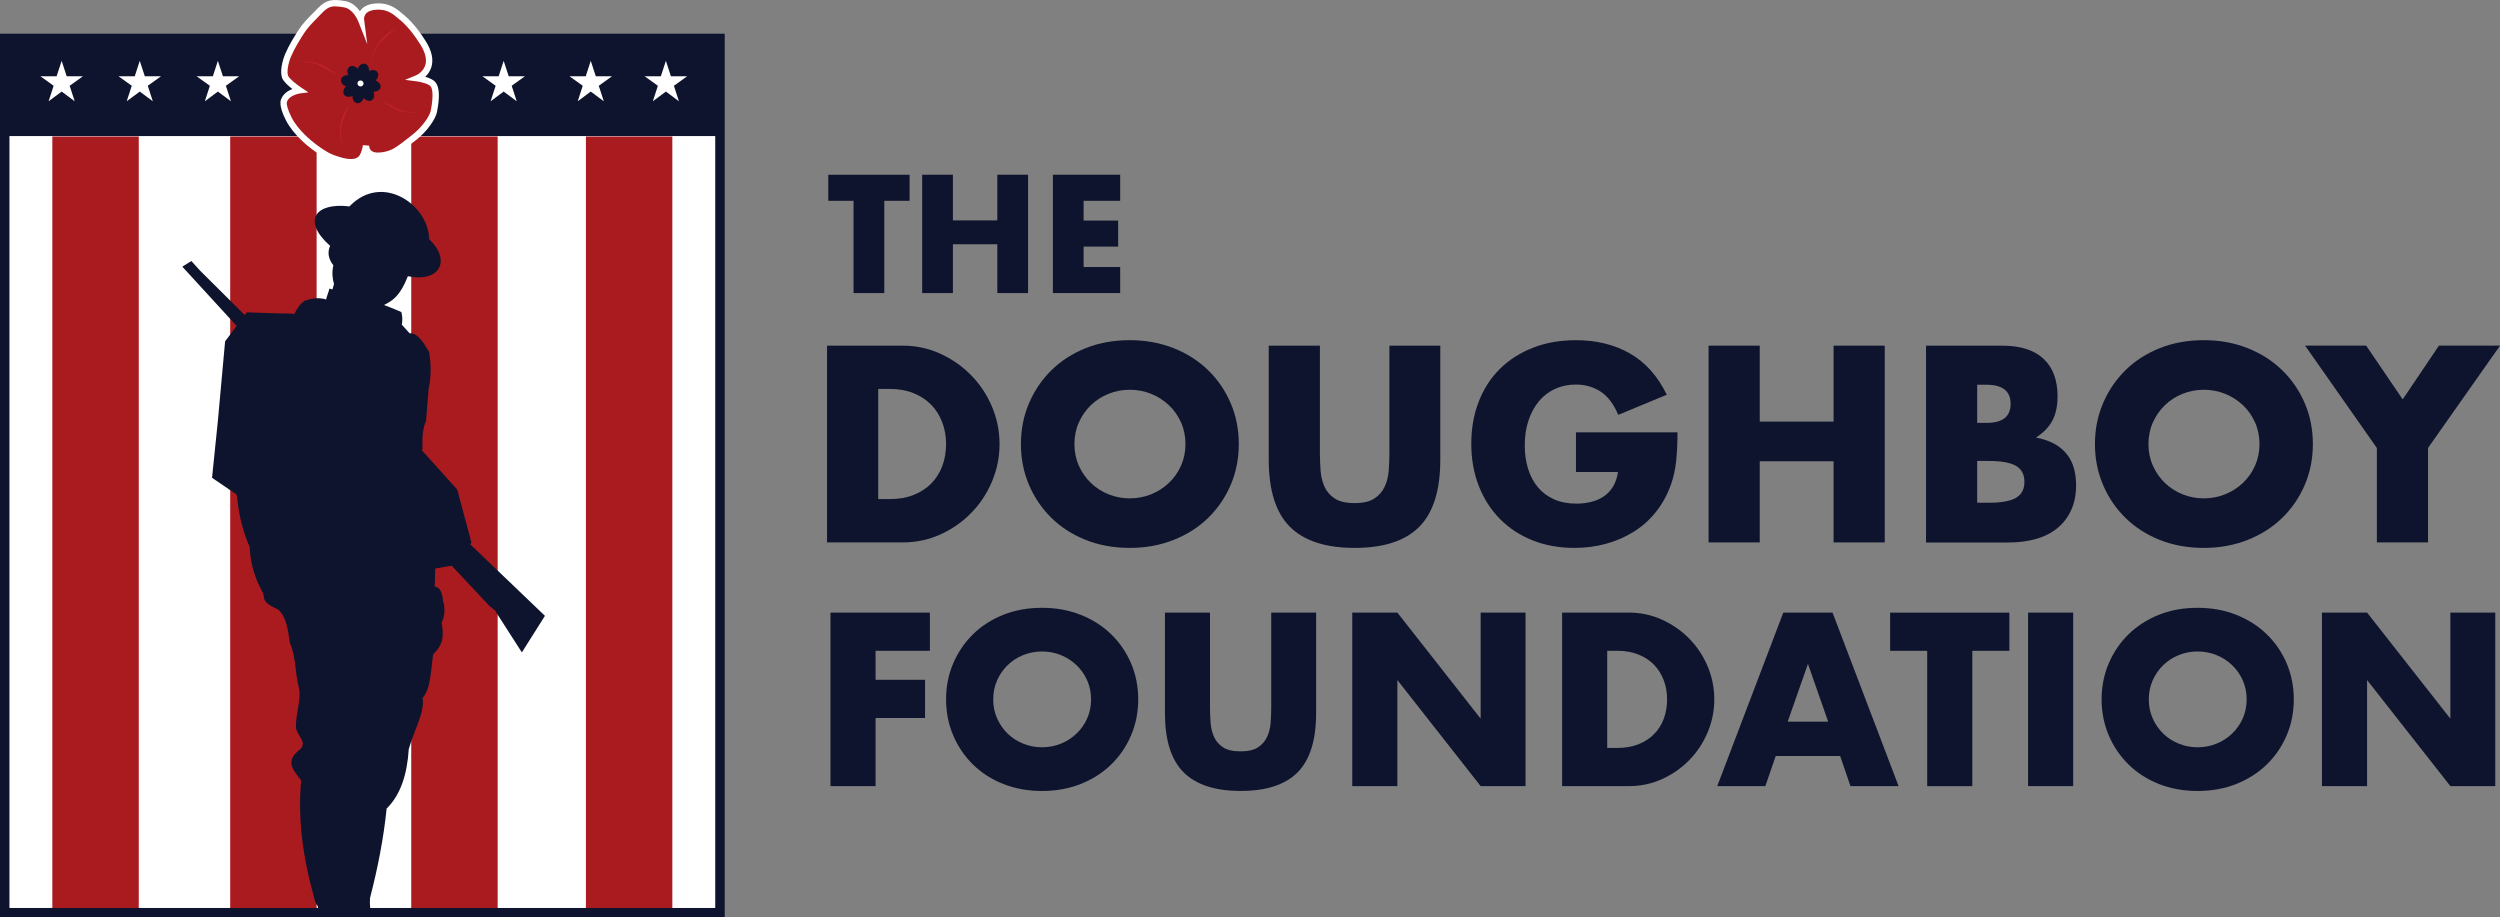 <?xml version="1.0" encoding="UTF-8"?><svg xmlns="http://www.w3.org/2000/svg" viewBox="0 0 574.19 210.72"><rect x="0" y="0" width="574.19" height="210.72" fill="#808080" stroke="none"/><defs><style>.d{fill:#fff;}.e{fill:#c42328;}.f{fill:#aa1b1f;}.g,.h{fill:#0e142d;}.h{fill-rule:evenodd;}</style></defs><g id="a"/><g id="b"><g id="c"><g><g><rect class="d" x="1.09" y="25.48" width="164.27" height="184.15"/><g><rect class="f" x="12.02" y="31.35" width="19.85" height="178.28"/><rect class="f" x="52.87" y="31.35" width="19.85" height="178.28"/><rect class="f" x="94.45" y="31.35" width="19.85" height="178.28"/><rect class="f" x="134.57" y="31.35" width="19.85" height="178.28"/></g></g><path class="g" d="M0,7.74V210.72H166.45V7.74H0ZM164.27,208.54H2.17V31.25H164.27V208.54Z"/><g><g><path class="g" d="M189.95,79.39h17.38c3.08,0,5.96,.62,8.66,1.86,2.7,1.24,5.05,2.89,7.07,4.95s3.61,4.45,4.77,7.19c1.16,2.74,1.74,5.6,1.74,8.6s-.57,5.8-1.71,8.54c-1.14,2.74-2.72,5.15-4.74,7.22-2.02,2.08-4.38,3.74-7.07,4.97s-5.6,1.86-8.72,1.86h-17.38v-45.19Zm11.75,35.24h2.7c2.04,0,3.86-.32,5.45-.96,1.6-.64,2.95-1.52,4.05-2.64,1.1-1.12,1.94-2.45,2.52-3.99,.58-1.54,.87-3.23,.87-5.06s-.3-3.48-.9-5.03c-.6-1.56-1.45-2.9-2.55-4.02-1.1-1.12-2.45-2-4.05-2.64s-3.4-.96-5.39-.96h-2.7v25.3Z"/><path class="g" d="M234.48,101.99c0-3.36,.62-6.48,1.86-9.38,1.24-2.9,2.96-5.42,5.15-7.58,2.2-2.16,4.83-3.85,7.88-5.07,3.06-1.22,6.42-1.83,10.1-1.83s6.99,.61,10.07,1.83c3.08,1.22,5.72,2.91,7.94,5.07,2.22,2.16,3.95,4.69,5.18,7.58,1.24,2.9,1.86,6.02,1.86,9.38s-.62,6.48-1.86,9.38c-1.24,2.9-2.97,5.42-5.18,7.58-2.22,2.16-4.86,3.85-7.94,5.06-3.08,1.22-6.43,1.83-10.07,1.83s-7.04-.61-10.1-1.83c-3.06-1.22-5.69-2.91-7.88-5.06-2.2-2.16-3.92-4.69-5.15-7.58-1.24-2.9-1.86-6.02-1.86-9.38Zm12.29,0c0,1.8,.34,3.46,1.02,4.97,.68,1.52,1.6,2.84,2.76,3.96,1.16,1.12,2.51,1.99,4.05,2.61,1.54,.62,3.17,.93,4.89,.93s3.35-.31,4.89-.93c1.54-.62,2.9-1.49,4.08-2.61,1.18-1.12,2.11-2.44,2.79-3.96,.68-1.52,1.02-3.18,1.02-4.97s-.34-3.46-1.02-4.98c-.68-1.52-1.61-2.84-2.79-3.95-1.18-1.12-2.54-1.99-4.08-2.61-1.54-.62-3.17-.93-4.89-.93s-3.35,.31-4.89,.93c-1.54,.62-2.89,1.49-4.05,2.61-1.16,1.12-2.08,2.44-2.76,3.95-.68,1.52-1.02,3.18-1.02,4.98Z"/><path class="g" d="M303.15,79.39v24.58c0,1.32,.05,2.67,.15,4.05,.1,1.38,.4,2.63,.9,3.75,.5,1.12,1.29,2.03,2.37,2.73,1.08,.7,2.6,1.05,4.56,1.05s3.47-.35,4.53-1.05c1.06-.7,1.85-1.61,2.37-2.73,.52-1.12,.83-2.37,.93-3.75,.1-1.38,.15-2.73,.15-4.05v-24.58h11.69v26.19c0,7.03-1.61,12.17-4.83,15.41-3.22,3.24-8.16,4.85-14.84,4.85s-11.63-1.62-14.87-4.85c-3.24-3.24-4.86-8.37-4.86-15.41v-26.19h11.75Z"/><path class="g" d="M361.96,99.29h23.32c0,2.4-.1,4.58-.3,6.53-.2,1.96-.6,3.78-1.2,5.45-.84,2.36-1.98,4.45-3.42,6.26-1.44,1.82-3.13,3.34-5.07,4.56-1.94,1.22-4.07,2.15-6.38,2.79-2.32,.64-4.76,.96-7.31,.96-3.52,0-6.72-.58-9.62-1.74-2.9-1.16-5.38-2.79-7.46-4.89-2.08-2.1-3.7-4.62-4.86-7.55-1.16-2.94-1.74-6.18-1.74-9.74s.57-6.74,1.71-9.68c1.14-2.94,2.76-5.44,4.86-7.52,2.1-2.08,4.63-3.69,7.58-4.85,2.96-1.16,6.25-1.74,9.89-1.74,4.71,0,8.85,1.02,12.41,3.06,3.56,2.04,6.37,5.2,8.45,9.47l-11.15,4.62c-1.04-2.48-2.39-4.26-4.05-5.34-1.66-1.08-3.55-1.62-5.66-1.62-1.76,0-3.36,.33-4.8,.99-1.44,.66-2.67,1.6-3.69,2.82-1.02,1.22-1.82,2.69-2.4,4.41-.58,1.72-.87,3.64-.87,5.75,0,1.92,.25,3.7,.75,5.34,.5,1.64,1.25,3.06,2.25,4.26,1,1.2,2.24,2.13,3.72,2.79,1.48,.66,3.2,.99,5.15,.99,1.16,0,2.28-.13,3.36-.39s2.05-.68,2.91-1.26c.86-.58,1.57-1.33,2.13-2.25s.94-2.04,1.14-3.36h-9.65v-9.11Z"/><path class="g" d="M404.17,96.83h16.96v-17.44h11.75v45.19h-11.75v-18.64h-16.96v18.64h-11.75v-45.19h11.75v17.44Z"/><path class="g" d="M442.36,79.39h17.5c4.16,0,7.31,1,9.47,3,2.16,2,3.24,4.88,3.24,8.63,0,2.28-.41,4.17-1.23,5.66-.82,1.5-2.07,2.77-3.75,3.81,1.68,.32,3.11,.81,4.29,1.47,1.18,.66,2.14,1.47,2.88,2.43,.74,.96,1.27,2.04,1.59,3.24s.48,2.48,.48,3.84c0,2.12-.37,4-1.11,5.64-.74,1.64-1.78,3.02-3.12,4.13-1.34,1.12-2.97,1.96-4.89,2.52-1.92,.56-4.08,.84-6.47,.84h-18.88v-45.19Zm11.75,17.74h2.16c3.68,0,5.52-1.46,5.52-4.38s-1.84-4.38-5.52-4.38h-2.16v8.75Zm0,18.34h2.58c2.96,0,5.07-.38,6.35-1.14,1.28-.76,1.92-1.98,1.92-3.66s-.64-2.9-1.92-3.66c-1.28-.76-3.4-1.14-6.35-1.14h-2.58v9.59Z"/><path class="g" d="M481.16,101.99c0-3.36,.62-6.48,1.86-9.38,1.24-2.9,2.96-5.42,5.15-7.58s4.83-3.85,7.88-5.07c3.06-1.22,6.42-1.83,10.1-1.83s6.99,.61,10.07,1.83c3.08,1.22,5.72,2.91,7.94,5.07,2.22,2.16,3.95,4.69,5.19,7.58,1.24,2.9,1.86,6.02,1.86,9.38s-.62,6.48-1.86,9.38c-1.24,2.9-2.97,5.42-5.19,7.58-2.22,2.16-4.87,3.85-7.94,5.06-3.08,1.22-6.43,1.83-10.07,1.83s-7.04-.61-10.1-1.83c-3.06-1.22-5.68-2.91-7.88-5.06-2.2-2.16-3.92-4.69-5.15-7.58-1.24-2.9-1.86-6.02-1.86-9.38Zm12.29,0c0,1.8,.34,3.46,1.02,4.97,.68,1.52,1.6,2.84,2.76,3.96,1.16,1.12,2.51,1.99,4.05,2.61,1.54,.62,3.17,.93,4.89,.93s3.35-.31,4.89-.93c1.54-.62,2.9-1.49,4.08-2.61s2.11-2.44,2.79-3.96c.68-1.52,1.02-3.18,1.02-4.97s-.34-3.46-1.02-4.98c-.68-1.52-1.61-2.84-2.79-3.95s-2.54-1.99-4.08-2.61c-1.54-.62-3.17-.93-4.89-.93s-3.35,.31-4.89,.93c-1.54,.62-2.89,1.49-4.05,2.61-1.16,1.12-2.08,2.44-2.76,3.95-.68,1.52-1.02,3.18-1.02,4.98Z"/><path class="g" d="M545.9,102.88l-16.48-23.5h14.03l8.39,12.35,8.33-12.35h14.03l-16.54,23.5v21.7h-11.75v-21.7Z"/></g><g><path class="g" d="M213.57,149.48h-12.47v6.66h11.36v8.77h-11.36v15.64h-10.36v-39.85h22.83v8.77Z"/><path class="g" d="M217.29,160.63c0-2.96,.55-5.72,1.64-8.27,1.09-2.55,2.61-4.78,4.54-6.68,1.94-1.9,4.25-3.39,6.95-4.47,2.7-1.08,5.66-1.61,8.91-1.61s6.17,.54,8.88,1.61c2.71,1.08,5.05,2.56,7,4.47,1.96,1.9,3.48,4.13,4.57,6.68,1.09,2.56,1.64,5.31,1.64,8.27s-.55,5.72-1.64,8.27c-1.09,2.56-2.62,4.78-4.57,6.69s-4.29,3.39-7,4.47c-2.71,1.07-5.67,1.61-8.88,1.61s-6.21-.54-8.91-1.61c-2.7-1.08-5.01-2.56-6.95-4.47-1.94-1.9-3.45-4.13-4.54-6.69-1.09-2.55-1.64-5.31-1.64-8.27Zm10.83,0c0,1.59,.3,3.05,.9,4.39,.6,1.34,1.41,2.5,2.43,3.49,1.02,.99,2.21,1.75,3.57,2.3,1.36,.55,2.79,.82,4.31,.82s2.95-.27,4.31-.82c1.36-.55,2.55-1.31,3.59-2.3,1.04-.99,1.86-2.15,2.46-3.49,.6-1.34,.9-2.8,.9-4.39s-.3-3.05-.9-4.39c-.6-1.34-1.42-2.5-2.46-3.49-1.04-.99-2.24-1.75-3.59-2.3-1.36-.55-2.79-.82-4.31-.82s-2.95,.27-4.31,.82c-1.36,.55-2.55,1.31-3.57,2.3-1.02,.99-1.83,2.15-2.43,3.49-.6,1.34-.9,2.8-.9,4.39Z"/><path class="g" d="M277.91,140.7v21.67c0,1.16,.04,2.35,.13,3.57,.09,1.21,.35,2.32,.79,3.3,.44,.99,1.14,1.79,2.09,2.41,.95,.62,2.29,.92,4.02,.92s3.06-.31,3.99-.92c.93-.62,1.63-1.42,2.09-2.41,.46-.99,.73-2.09,.82-3.3,.09-1.22,.13-2.41,.13-3.57v-21.67h10.31v23.1c0,6.2-1.42,10.73-4.25,13.58-2.84,2.86-7.2,4.28-13.08,4.28s-10.25-1.43-13.11-4.28c-2.85-2.85-4.28-7.38-4.28-13.58v-23.1h10.36Z"/><path class="g" d="M310.58,180.55v-39.85h10.36l19.13,24.36v-24.36h10.31v39.85h-10.31l-19.13-24.36v24.36h-10.36Z"/><path class="g" d="M358.79,140.7h15.33c2.71,0,5.26,.55,7.64,1.64,2.38,1.09,4.46,2.54,6.24,4.36,1.78,1.82,3.18,3.93,4.2,6.34,1.02,2.42,1.53,4.94,1.53,7.58s-.5,5.12-1.51,7.53c-1,2.41-2.4,4.54-4.18,6.37-1.78,1.83-3.86,3.3-6.24,4.39-2.38,1.09-4.94,1.64-7.69,1.64h-15.33v-39.85Zm10.36,31.08h2.38c1.8,0,3.4-.28,4.81-.85s2.6-1.34,3.57-2.33c.97-.99,1.71-2.16,2.22-3.51,.51-1.36,.76-2.84,.76-4.47s-.26-3.06-.79-4.44c-.53-1.37-1.28-2.55-2.25-3.54-.97-.99-2.16-1.76-3.57-2.32-1.41-.56-3-.85-4.76-.85h-2.38v22.3Z"/><path class="g" d="M422.64,173.63h-14.8l-2.38,6.92h-11.05l15.17-39.85h11.31l15.17,39.85h-11.05l-2.38-6.92Zm-2.75-7.88l-4.65-13.27-4.65,13.27h9.3Z"/><path class="g" d="M452.99,149.48v31.08h-10.36v-31.08h-8.51v-8.77h27.38v8.77h-8.51Z"/><path class="g" d="M476.16,140.7v39.85h-10.36v-39.85h10.36Z"/><path class="g" d="M482.69,160.63c0-2.96,.55-5.72,1.64-8.27,1.09-2.55,2.61-4.78,4.55-6.68,1.94-1.9,4.26-3.39,6.95-4.47,2.7-1.08,5.66-1.61,8.91-1.61s6.17,.54,8.88,1.61c2.71,1.08,5.05,2.56,7,4.47,1.96,1.9,3.48,4.13,4.57,6.68,1.09,2.56,1.64,5.31,1.64,8.27s-.55,5.72-1.64,8.27c-1.09,2.56-2.62,4.78-4.57,6.69-1.96,1.9-4.29,3.39-7,4.47-2.71,1.07-5.67,1.61-8.88,1.61s-6.21-.54-8.91-1.61c-2.69-1.08-5.01-2.56-6.95-4.47s-3.45-4.13-4.55-6.69c-1.09-2.55-1.64-5.31-1.64-8.27Zm10.84,0c0,1.59,.3,3.05,.9,4.39,.6,1.34,1.41,2.5,2.43,3.49,1.02,.99,2.21,1.75,3.57,2.3,1.35,.55,2.79,.82,4.31,.82s2.95-.27,4.31-.82,2.55-1.31,3.59-2.3c1.04-.99,1.86-2.15,2.46-3.49,.6-1.34,.9-2.8,.9-4.39s-.3-3.05-.9-4.39c-.6-1.34-1.42-2.5-2.46-3.49-1.04-.99-2.24-1.75-3.59-2.3s-2.79-.82-4.31-.82-2.95,.27-4.31,.82c-1.36,.55-2.55,1.31-3.57,2.3-1.02,.99-1.83,2.15-2.43,3.49-.6,1.34-.9,2.8-.9,4.39Z"/><path class="g" d="M533.3,180.55v-39.85h10.36l19.13,24.36v-24.36h10.31v39.85h-10.31l-19.13-24.36v24.36h-10.36Z"/></g></g><g><path class="g" d="M203.1,46.12v21.19h-7.06v-21.19h-5.8v-5.98h18.67v5.98h-5.8Z"/><path class="g" d="M218.86,50.62h10.2v-10.49h7.06v27.18h-7.06v-11.21h-10.2v11.21h-7.06v-27.18h7.06v10.49Z"/><path class="g" d="M257.28,46.12h-8.4v4.54h7.93v5.98h-7.93v4.69h8.4v5.98h-15.46v-27.18h15.46v5.98Z"/></g><g><g><path class="f" d="M82.93,4.5s-1.23-3.12-3.76-3.54c-2.46-.41-3.83-.5-5.74,1.53-1.53,1.62-3.03,2.94-4.12,4.63-1.13,1.75-2.29,3.6-3.11,5.53-.69,1.63-1.13,3.83-.71,4.97,.43,1.18,3.33,3.1,3.33,3.1,0,0-2.88,.37-3.59,2.41-.28,.79,.21,2.4,1.1,4.14,1.41,2.77,4.17,5.22,5.84,6.45,2.85,2.11,3.86,2.45,5.6,3,3.27,1.04,4.79,.32,5.4-.6,.71-1.05,.92-2.72,.92-2.72,0,0-.11,2.16,2.35,2.33,.8,.06,2.84-.05,4.67-1.2,1.2-.75,2.81-2.03,4.03-2.99,2.69-2.11,4.28-4.72,4.53-5.98,.53-2.7,.64-5-.1-6.11-.74-1.11-3.7-1.5-3.7-1.5,0,0,5.12-2.1,1.3-8.16-2.44-3.86-4.26-5.42-6.01-6.79-1.35-1.06-2.73-1.58-4.51-1.52-4.08,.13-3.71,3.01-3.71,3.01Z"/><path class="d" d="M80.57,37.96c-.81,0-1.81-.15-3.04-.54-1.77-.57-2.84-.91-5.82-3.11-.99-.73-4.36-3.39-6.05-6.7-.62-1.21-1.58-3.43-1.14-4.71,.47-1.34,1.64-2.07,2.63-2.46-.93-.72-2.05-1.72-2.36-2.56-.52-1.4,.01-3.84,.72-5.51,.88-2.06,2.09-3.99,3.17-5.64,.85-1.31,1.91-2.39,3.04-3.53,.38-.39,.77-.78,1.17-1.2,2.18-2.31,3.85-2.17,6.39-1.75,1.57,.26,2.69,1.36,3.39,2.35,.08-.13,.18-.27,.29-.4,.76-.89,1.99-1.37,3.65-1.42,1.89-.06,3.42,.46,4.98,1.68,1.86,1.46,3.73,3.09,6.18,6.98,1.42,2.25,1.85,4.28,1.29,6.03-.3,.95-.85,1.65-1.39,2.16,.95,.27,2.01,.73,2.49,1.46,.79,1.19,.85,3.36,.2,6.65-.3,1.52-2.08,4.28-4.79,6.41l-.23,.18c-1.21,.95-2.71,2.13-3.87,2.85-2.33,1.46-4.83,1.33-5.11,1.31-.99-.07-1.67-.42-2.13-.87-.13,.33-.29,.65-.49,.94-.41,.61-1.32,1.42-3.19,1.42ZM77.03,1.45c-1.12,0-1.97,.36-3.08,1.54-.4,.43-.8,.83-1.19,1.23-1.07,1.09-2.08,2.11-2.85,3.3-1.04,1.6-2.22,3.47-3.05,5.42-.7,1.65-1.01,3.6-.7,4.44,.24,.66,1.93,2.01,3.05,2.75l1.62,1.08-1.93,.25s-2.45,.34-3,1.93c-.15,.43,.12,1.73,1.06,3.57,1.55,3.03,4.69,5.51,5.62,6.2,2.78,2.06,3.71,2.36,5.39,2.89,2.29,.73,3.96,.62,4.58-.31,.5-.74,.75-1.99,.8-2.41l1.44,.13c0,.24,.04,1.46,1.67,1.57,.83,.06,2.66-.1,4.24-1.09,1.09-.68,2.56-1.84,3.74-2.77l.23-.18c2.56-2.01,4.06-4.5,4.26-5.55,.74-3.75,.32-5.1,0-5.57-.38-.57-2.13-1.04-3.19-1.18l-2.71-.35,2.53-1.04s1.6-.69,2.11-2.3c.42-1.32,.03-2.94-1.14-4.8-2.33-3.7-4.03-5.18-5.85-6.61-1.28-1.01-2.47-1.41-4.04-1.37-1.23,.04-2.1,.35-2.59,.92-.49,.58-.43,1.27-.43,1.28l.73,5.72-2.12-5.36s-1.13-2.75-3.21-3.09c-.79-.13-1.44-.23-2.02-.23Z"/></g><path class="g" d="M87.4,20.06c.13-.64-.38-1.3-1.17-1.57,.62-.55,.84-1.35,.47-1.9-.36-.54-1.19-.65-1.93-.28,.05-.83-.36-1.55-1.01-1.68s-1.3,.38-1.57,1.17c-.55-.62-1.35-.84-1.9-.47-.54,.36-.65,1.19-.28,1.93-.83-.05-1.55,.36-1.68,1.01s.38,1.3,1.17,1.57c-.62,.55-.84,1.35-.47,1.9,.36,.54,1.19,.65,1.93,.28-.05,.83,.36,1.55,1.01,1.67s1.3-.38,1.57-1.17c.55,.62,1.35,.84,1.9,.47,.54-.36,.65-1.19,.28-1.93,.83,.05,1.55-.36,1.68-1.01Z"/><path class="d" d="M83.49,19.3c-.07,.37-.44,.62-.82,.54s-.63-.44-.56-.81,.44-.61,.82-.54,.63,.44,.56,.81Z"/><path class="e" d="M90.86,6.59s-2.75,1.4-4.06,3.5c-1.23,1.96-1.65,4.08-1.65,4.08,0,0,.81-2.59,1.84-3.96,1.03-1.37,3.87-3.62,3.87-3.62Z"/><path class="e" d="M77.41,17.34s-2.17-2.19-4.57-2.8c-2.24-.57-4.39-.33-4.39-.33,0,0,2.71-.02,4.34,.55,1.62,.56,4.62,2.58,4.62,2.58Z"/><path class="e" d="M80.12,24.23s-1.8,2.5-2.01,4.97c-.19,2.31,.41,4.38,.41,4.38,0,0-.47-2.67-.18-4.37,.29-1.69,1.78-4.99,1.78-4.99Z"/><path class="e" d="M88,23.1s1.98,1.95,4.15,2.48c2.03,.49,3.96,.24,3.96,.24,0,0-2.45,.05-3.92-.44-1.47-.49-4.2-2.28-4.2-2.28Z"/></g><polygon class="d" points="32.1 13.97 33.26 17.52 36.98 17.52 33.94 19.7 35.1 23.26 32.1 21.03 29.1 23.26 30.26 19.7 27.22 17.52 30.95 17.52 32.1 13.97"/><polygon class="d" points="50.04 13.97 51.2 17.52 54.92 17.52 51.88 19.7 53.04 23.26 50.04 21.03 47.05 23.26 48.2 19.7 45.16 17.52 48.89 17.52 50.04 13.97"/><polygon class="d" points="14.16 13.97 15.32 17.52 19.04 17.52 16 19.7 17.16 23.26 14.16 21.03 11.16 23.26 12.32 19.7 9.28 17.52 13 17.52 14.16 13.97"/><polygon class="d" points="152.94 13.97 154.09 17.52 157.82 17.52 154.78 19.7 155.93 23.26 152.94 21.03 149.94 23.26 151.1 19.7 148.06 17.52 151.78 17.52 152.94 13.97"/><polygon class="d" points="115.68 13.97 116.84 17.52 120.56 17.52 117.52 19.7 118.68 23.26 115.68 21.03 112.68 23.26 113.84 19.7 110.8 17.52 114.53 17.52 115.68 13.97"/><polygon class="d" points="135.68 13.97 136.84 17.52 140.56 17.52 137.52 19.7 138.68 23.26 135.68 21.03 132.69 23.26 133.84 19.7 130.8 17.52 134.53 17.52 135.68 13.97"/><path class="h" d="M107.99,125.05l.29-.46-3.27-12.15-8.08-8.98c.03-.17,.07-.34,.12-.51-.12-2.38,.04-4.55,.8-6.28l.6-7.37c.61-2.82,.58-5.64,.1-8.47-1.34-2.26-2.7-4.45-4.48-4.28l-1.79-1.99c.19-.96,.16-1.93-.1-2.89-1.33-.59-2.66-1.13-3.99-1.62,1.89-.95,3.66-1.94,5.49-6.61,7.25,1.49,10.09-3.52,4.88-8.53-.09-7.82-10.77-15.36-18.3-7.5-7.76-.96-11.01,3.23-4.45,9.06-.65,1.5-.4,2.99,.75,4.48-.36,1.6-.22,3.06,.15,4.28-.08,.36-.2,.78-.35,1.24-.24-.06-.47-.12-.71-.18-.17,.83-.58,1.66-.75,2.49-1.73-.52-3.21-.28-4.93,.3-1.27,.89-1.93,2.12-2.33,3.02-.98-.11-1.83-.14-2.59-.09l-8.35-.27-.48,.63-10.22-10.16-2.05-2.26-2.08,1.3,12.48,13.61-2.65,3.54-1.67,18.34-1.33,13,5.57,3.8c.05,.15,.1,.31,.16,.46,.37,3.92,1.23,7.75,2.92,11.67,.12,3.39,1.03,6.86,2.9,10.24,.85,1.28-.74,2.16,3.64,4.08,2.04,1.9,2.24,4.86,2.69,7.67,1.46,3.35,1.15,6.7,2.01,10.06,.75,2.78-.75,6.25-.61,9.37,.07,1.67,2.68,3.32,.99,4.98-3.85,2.88-1.4,4.97,.2,7.17-.81,8.87,.41,17.73,2.89,26.6,.78,3.55,1.2,.79,.88,4.35l4.64-.12,1.95,.14,1.3-.22,4.16-.1c.1-3.37-.11-.71-.01-3.62,1.79-6.91,3.11-13.65,3.82-20.56,3.21-3.15,4.72-7.87,5.08-13.65,1.19-4.2,3.77-8.66,3.17-11.74,1.73-2.03,1.8-4.93,2.42-10.02,2.32-2.27,2.5-3.97,1.97-7.33,.84-1.7,.77-3.39,.3-5.08-.15-1.73-.64-2.99-1.89-3.19,.02-1.37,.09-2.75,.13-4.13l3.75-.65,8.76,9.33,1.14,.88,6.23,9.71,5.3-8.4-17.16-16.43Z"/></g></g></g></svg>